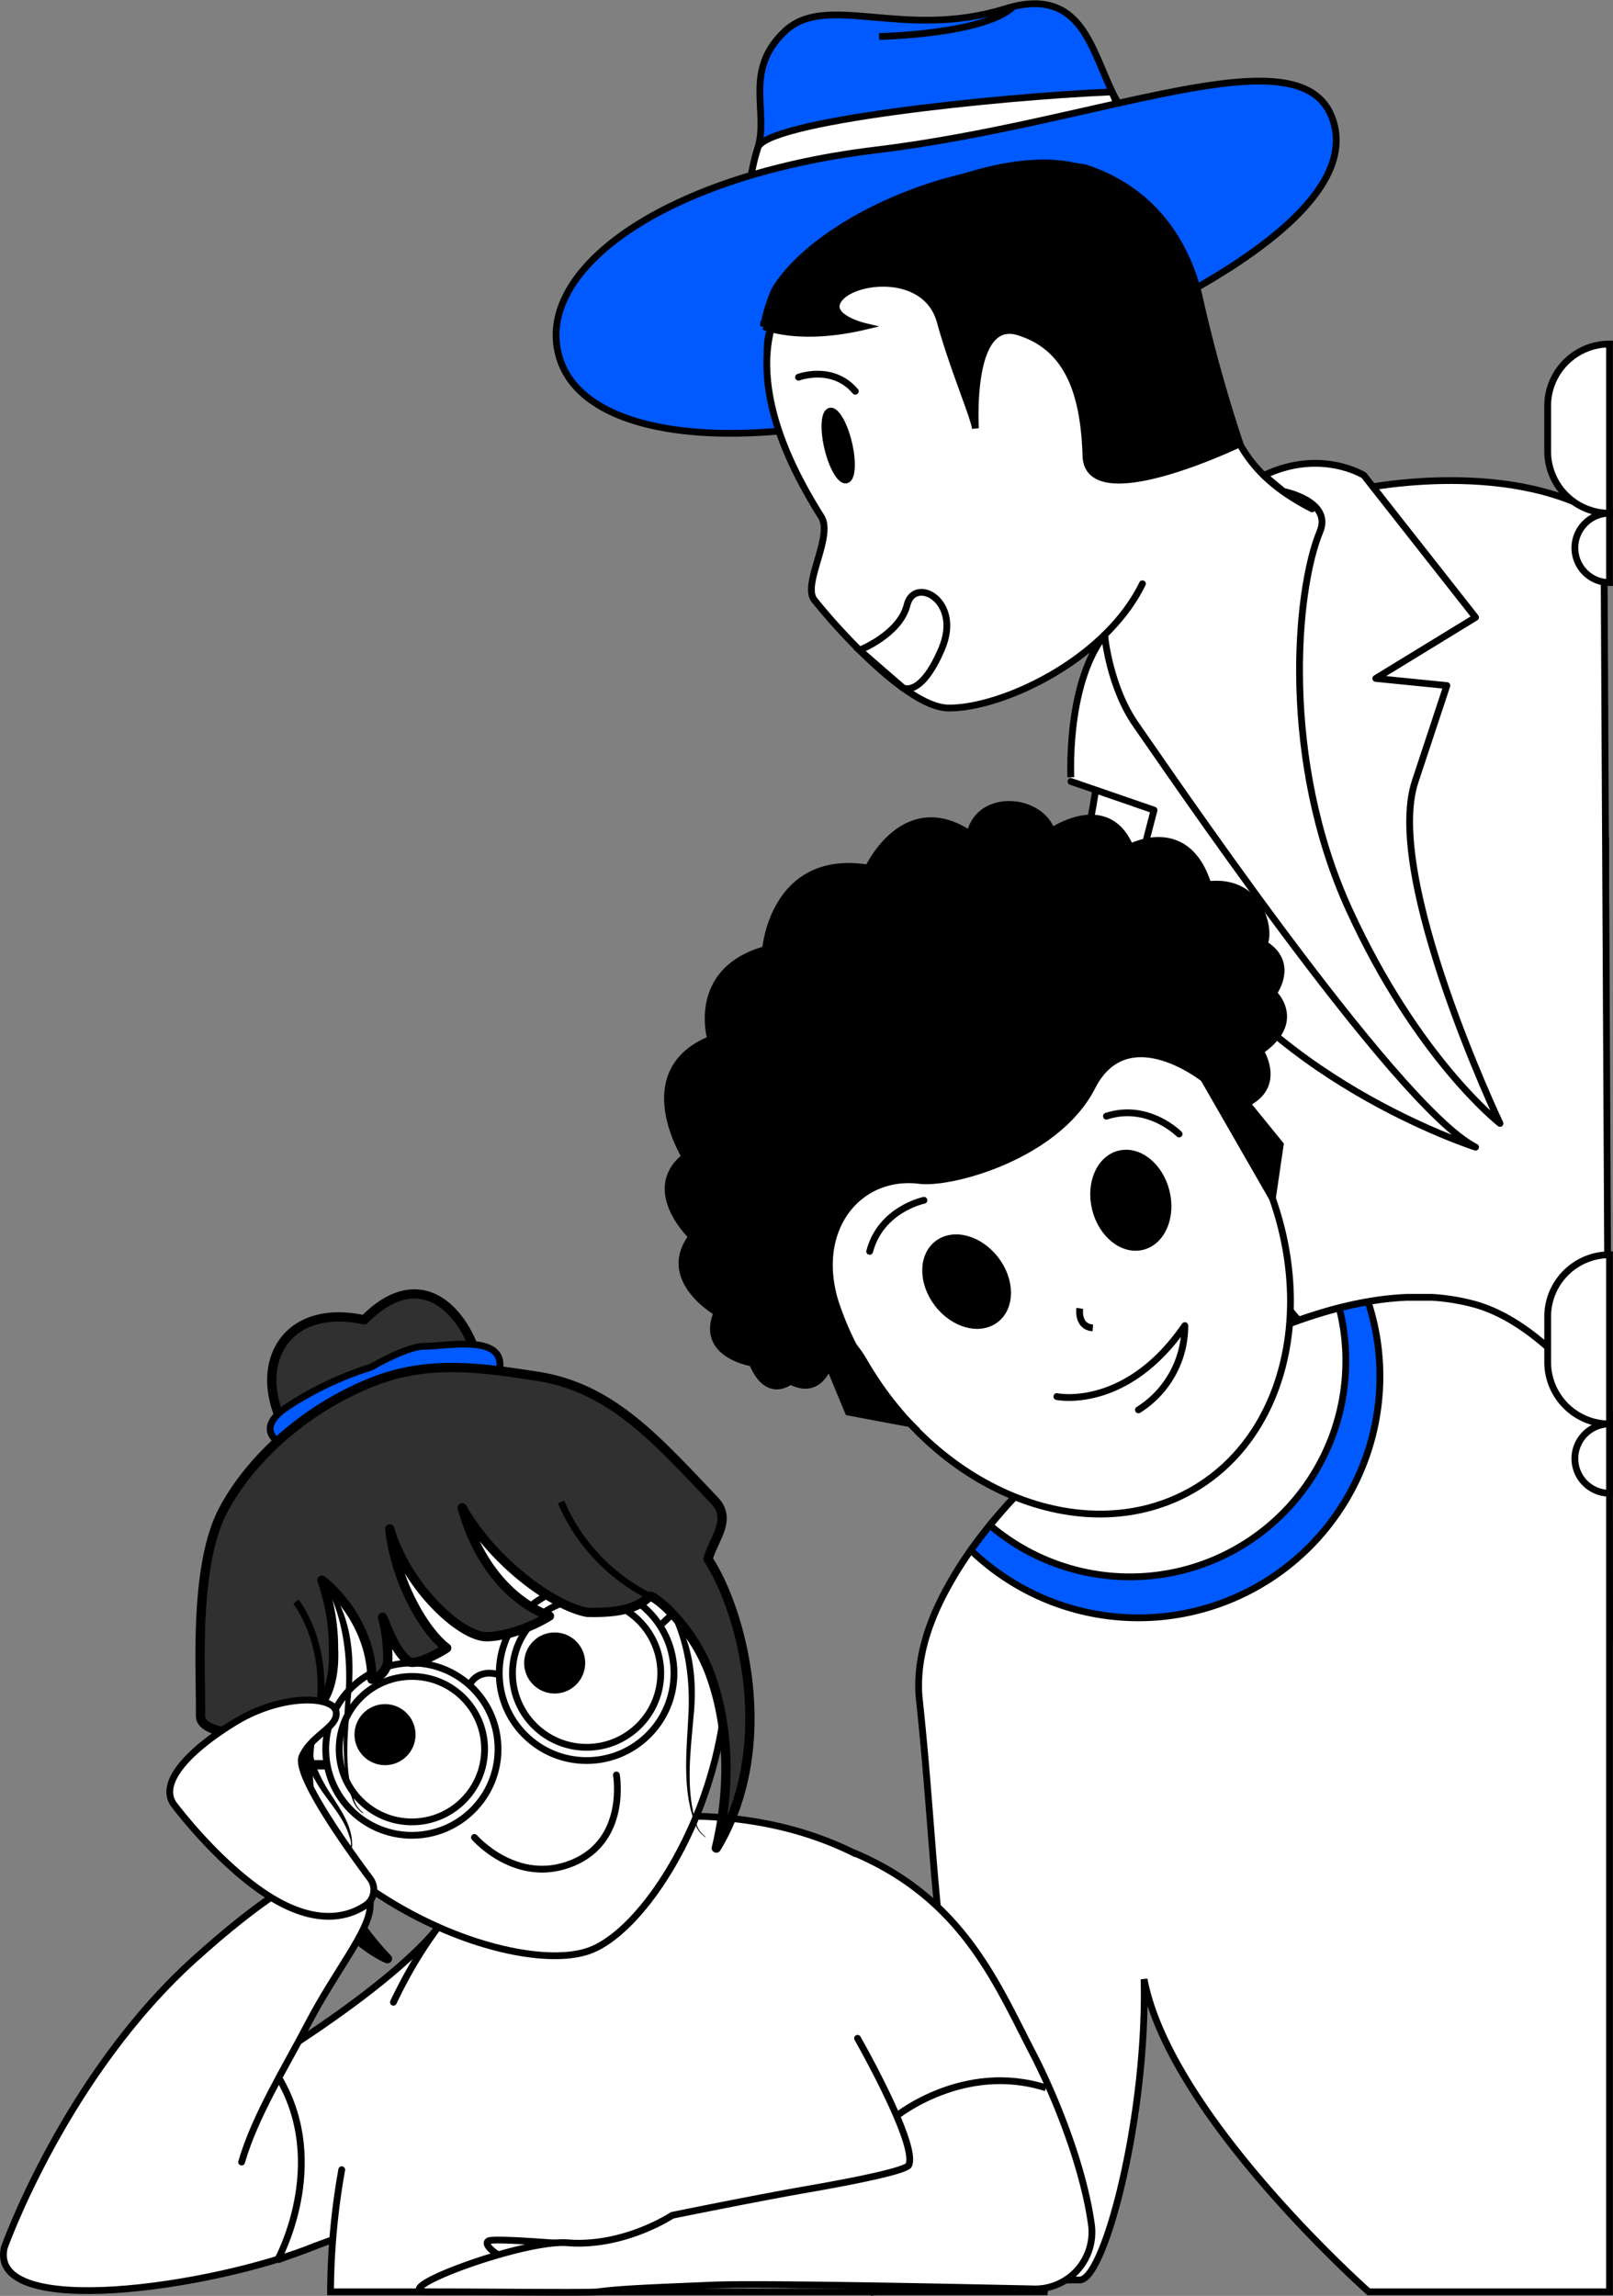 <?xml version="1.0" encoding="UTF-8"?>
<svg xmlns="http://www.w3.org/2000/svg" viewBox="0 0 237.79 338.41">
  <rect x="0" y="0" width="237.79" height="338.41" fill="#808080" stroke="none"/>
  <defs>
    <style>.cls-1,.cls-3,.cls-4{fill:#fff;}.cls-1,.cls-2,.cls-3,.cls-4,.cls-5,.cls-6,.cls-7,.cls-8,.cls-9{stroke:#000;}.cls-1,.cls-2,.cls-3,.cls-5,.cls-6,.cls-7{stroke-miterlimit:10;}.cls-2{fill:#005aff;}.cls-3,.cls-7,.cls-9{stroke-linecap:round;}.cls-4,.cls-8,.cls-9{stroke-linejoin:round;}.cls-6,.cls-7,.cls-9{fill:none;}.cls-8{fill:#303030;stroke-width:1.37px;}</style>
  </defs>
  <g id="Layer_2" data-name="Layer 2">
    <g id="Analysis_icon" data-name="Analysis icon">
      <path class="cls-1" d="M227.61,134.09h0a9.12,9.12,0,0,1,9.12,9.12v6.7a9.12,9.12,0,0,1-9.12,9.12h0a0,0,0,0,1,0,0V134.09A0,0,0,0,1,227.61,134.09Z" transform="matrix(-1, 0, 0, -1, 464.34, 293.12)"></path>
      <path class="cls-1" d="M231.62,123.87h0a5.11,5.11,0,0,1,5.11,5.11v0a5.11,5.11,0,0,1-5.11,5.11h0a0,0,0,0,1,0,0V123.87A0,0,0,0,1,231.62,123.87Z" transform="translate(468.34 257.96) rotate(180)"></path>
      <path class="cls-1" d="M199.62,72.25s22.2-5.06,36.82,3.94l.84,164.54s-46.61-42.21-58.18-62.64-23.28-36.45-19-54.22,2.34-40.46,2.34-40.46Z"></path>
      <path class="cls-2" d="M167.9,18,127.58,32.65l-15.35,5.27s-2.42-10.15-.54-16c0,0,0,0,0,0,1.72-5.45-2.18-11.46,4-17.3s17.51,1.35,32.51-3.33c8.17-2.55,11.22,1.9,13.41,6.89C163.52,12.3,164.76,16.86,167.9,18Z"></path>
      <path class="cls-1" d="M167.9,18,127.58,32.65,109.77,36.9s0-9.13,1.92-15c0,0,0,0,0,0,.48-4,35.62-7.67,52.22-8.35C165.77,17.69,164.76,16.86,167.9,18Z"></path>
      <path class="cls-2" d="M146.49,56c-30.4,11.42-58.95,10.28-63.77-2.55S96.82,26,129.06,22.12c33.47-4.05,62.5-17.6,67.32-4.77S176.88,44.59,146.49,56Z"></path>
      <path class="cls-1" d="M144.76,52.76c-13.88,7.2-27.78,7.93-31,1.63a6.1,6.1,0,0,1-.59-1.73,9.7,9.7,0,0,1,1-5.62c2.53-5.68,9.49-12.24,18.85-17.09,8.21-4.26,16.44-6.26,22.45-5.87,3.29.21,5.91,1.13,7.53,2.77h0A6.3,6.3,0,0,1,164,28.32C167.24,34.62,158.64,45.56,144.76,52.76Z"></path>
      <path class="cls-3" d="M168.42,86.05c-5.58,11.4-20.88,18.38-28.56,18.31-5.71,0-15.62-10.7-19.8-15.91-1.85-2.31,2.84-9.41,1-12.3-5.82-9.22-8.24-16.9-8-23.49a22.41,22.41,0,0,1,1-5.62c2.53-5.68,9.49-12.24,18.85-17.09,8.21-4.26,16.44-6.26,22.45-5.87a29.77,29.77,0,0,1,7.53,2.77h0a26,26,0,0,1,12.22,13.71c3.68,9.73,4,17.38,7,23.63,2,4.16,5.19,7.69,11.32,10.81"></path>
      <path class="cls-4" d="M186.35,70.06l2.84,2.37s7.27,1.4,5.39,5.94c-3.6,8.69-5.76,33.68,4.32,55.72s22.23,31.5,22.23,31.5-17.19-36.25-12.51-50.4l4.68-14.14L202.82,100l14.71-9L201.06,70.06S194.72,66.08,186.35,70.06Z"></path>
      <path class="cls-4" d="M162.84,93.58s.68,7.72,4.74,13.41c3.06,4.29,38,56,49.95,62.1,0,0-31.85-10.16-45-35l-6-.82,3.6-13.86-12.24-4.22S157,101.13,162.84,93.58Z"></path>
      <path class="cls-1" d="M228.16,50.71h0a9.12,9.12,0,0,1,9.12,9.12v6.7a9.12,9.12,0,0,1-9.12,9.12h0a0,0,0,0,1,0,0V50.71A0,0,0,0,1,228.16,50.71Z" transform="translate(465.44 126.36) rotate(180)"></path>
      <path class="cls-1" d="M232.17,75.65h0a5.11,5.11,0,0,1,5.11,5.11v0a5.11,5.11,0,0,1-5.11,5.11h0a0,0,0,0,1,0,0V75.65A0,0,0,0,1,232.17,75.65Z" transform="translate(469.45 161.52) rotate(-180)"></path>
      <path class="cls-5" d="M182.8,65.4s-22.43,10.79-22.71,1.79-2.5-16-10-18.28c-6.76-2-6.41,11.68-6.29,14.23-.32-2-3.34-9-5.19-15.73-2-7.32-12.17-6.39-14.72-3.57s3.56,4.27,3.56,4.27c-9.74,2.29-14.87,0-14.87,0a22,22,0,0,1,1.68-5.45c3.24-5.31,11-10.91,20.9-14.51,8.7-3.16,19-4.56,24.88-3.39,11.1,3.66,15.24,12.61,16.73,18.9A222.13,222.13,0,0,0,182.8,65.4Z"></path>
      <path class="cls-6" d="M129.6,5.38s15.64-.29,19.83-4.46"></path>
      <ellipse class="cls-5" cx="123.87" cy="66.23" rx="1.59" ry="5.23" transform="matrix(0.97, -0.23, 0.23, 0.97, -11.82, 29.92)"></ellipse>
      <path class="cls-7" d="M117.72,55.6s5-1.89,8.37,2.07"></path>
      <path class="cls-6" d="M126.72,95.83s5.94-2.34,7-6.66,8.17-.72,5.1,6.48-5.68,5.75-5.68,5.75Z"></path>
      <path class="cls-1" d="M237.28,208.3V337.81h-35.5s-29.29-25.93-33.12-46.08c.48,20.15-5.81,44.33-9.48,44.33-21.51,0-30.31,1.75-30.31,1.75l-2.45-31s16.25-.56,14.88-6.11c-3.57-14.48-3.63-30.36-5.76-50.11-.57-5.26,1-10.83,3.93-16.24.55-1,1.15-2.07,1.8-3.1s1.21-1.87,1.86-2.79q1.34-1.87,2.81-3.68a84.21,84.21,0,0,1,21.93-18.89c10.36-5.89,20.28-10.76,29.56-13.13,1.44-.37,2.86-.67,4.26-.91a43.21,43.21,0,0,1,5.79-.63c1.23,0,2.44,0,3.64,0a31.43,31.43,0,0,1,6.42,1.07C226.56,194.89,233.78,204.3,237.28,208.3Z"></path>
      <path class="cls-2" d="M203.43,202.86a35.6,35.6,0,0,1-60.3,25.64q1.34-1.87,2.81-3.68a84.21,84.21,0,0,1,21.93-18.89c10.36-5.89,20.28-10.76,29.56-13.13,1.44-.37,2.86-.67,4.26-.91A35.2,35.2,0,0,1,203.43,202.86Z"></path>
      <path class="cls-1" d="M198.4,200.59a31.82,31.82,0,0,1-52.46,24.23,84.21,84.21,0,0,1,21.93-18.89c10.36-5.89,20.28-10.76,29.56-13.13A31.25,31.25,0,0,1,198.4,200.59Z"></path>
      <path class="cls-1" d="M183.68,168.17c11.22,19.42,7.71,42.45-7.84,51.42s-37.24.51-48.45-18.92c-4.3-7.45-13.16-9.28-13.28-16.79-.2-12.08,14.37-24.78,24-30.31,8.11-4.68,23.45-13.16,32.54-9.27C178.94,147.87,178.32,158.87,183.68,168.17Z"></path>
      <path class="cls-5" d="M134.18,209.85l-9.12-1.71-2.88-6.95s-1.39,4.66-5.66,2.37c0,0-3.34,2.83-5.61-2.66,0,0-7.81-1.17-5.2-7.43,0,0-8.49-4.85-3.71-11.2,0,0-7.17-6.84-1-11.79,0,0-7.86-12.57,3.78-17.29,0,0-3.06-10.14,8.08-13.24,0,0,1.09-14.27,15.15-12,0,0,5.29-11.47,15-5,1.2-6,10.17-5.53,12.05-.44,0,0,8.17-5.64,11.56,2.37,0,0,8.33-4.48,11.47,5.51,7.89-.9,9.28,7,8.25,8.73,4.69,2.83,1.39,7.26,1.39,7.26s4.44,4.16-1.93,8.54c0,0,3.28,5.09-2,7.7l4.94,6.08-1.16,7.92L177.46,159S166.21,150,161,160.19,140.33,174.56,135.6,174c-9-1.14-15.77,7.07-12.49,17.86A45.36,45.36,0,0,0,134.18,209.85Z"></path>
      <ellipse class="cls-5" cx="142.49" cy="188.93" rx="5.37" ry="7.03" transform="translate(-85.68 126.2) rotate(-37.61)"></ellipse>
      <ellipse class="cls-5" cx="166.7" cy="176.92" rx="5.37" ry="7.03" transform="translate(-38.14 46.04) rotate(-14.13)"></ellipse>
      <path class="cls-7" d="M136.21,176.92s-6.36,1.3-8,7.53"></path>
      <path class="cls-7" d="M173.82,167.15s-4.56-4.62-10.71-2.63"></path>
      <path class="cls-1" d="M228.16,184.94h0a9.12,9.12,0,0,1,9.12,9.12v6.7a9.12,9.12,0,0,1-9.12,9.12h0a0,0,0,0,1,0,0V184.94A0,0,0,0,1,228.16,184.94Z" transform="translate(465.44 394.83) rotate(-180)"></path>
      <path class="cls-1" d="M232.17,209.89h0a5.11,5.11,0,0,1,5.11,5.11v0a5.11,5.11,0,0,1-5.11,5.11h0a0,0,0,0,1,0,0V209.89A0,0,0,0,1,232.17,209.89Z" transform="translate(469.45 429.99) rotate(-180)"></path>
      <path class="cls-1" d="M28.44,310.39s26.68-14.68,36.2-26.33-.74,40.55-.74,40.55l-23,8.51"></path>
      <path class="cls-3" d="M58,295.12c6.45-13.59,16.55-24.57,31.2-26.6,13.67-1.9,27.74-.91,39.94,6.38,6.51,3.89,4.38,15.33,9.48,23.31,8.24,12.9,16.8,28.8,15.35,39.6H48.73a104.44,104.44,0,0,1,1.65-18"></path>
      <path class="cls-1" d="M104.38,229.81c9.3,24.74-6.75,53.67-17.38,57.67s-41.76-7.2-51.06-32S38.58,216.05,57.48,209,95.08,205.06,104.38,229.81Z"></path>
      <circle class="cls-1" cx="86.48" cy="246.62" r="12.88"></circle>
      <circle class="cls-1" cx="86.48" cy="246.62" r="10.93"></circle>
      <circle class="cls-1" cx="60.72" cy="257.82" r="12.7"></circle>
      <circle class="cls-1" cx="60.72" cy="257.82" r="10.72"></circle>
      <circle cx="56.76" cy="255.68" r="4.5"></circle>
      <circle cx="81.77" cy="245.12" r="4.5"></circle>
      <path class="cls-8" d="M69.84,198.62c2.3,6.12-2.61,12.83-8.73,15.13s-15.11,5.1-19.49-4,.75-17.68,12.07-15.21C61.51,186.64,67.54,192.49,69.84,198.62Z"></path>
      <path class="cls-2" d="M43,213.62a6.59,6.59,0,0,1-.67-.27c-1.5-.7-4.68-2.7-.21-5.83a49,49,0,0,1,12.58-6s5.31-3.14,8-3.09,10.73-1.68,11,2.48a19.65,19.65,0,0,1-.85,7.16l-27.55,8Z"></path>
      <path class="cls-8" d="M105.32,221.16c2.68,2.83-.13,5.62-.94,8.65,5,7.6,10.34,27.49,1.22,42.59,2.2-9.16,1.8-18.19-.89-25.57-2.61-7.16-8.22-11.72-8.95-11.55-1.56,1.58-4.09,2.53-9.24,2.37-5.14-1-13.87-7.48-18.38-15.4C70,229,74.2,235.56,81,238.2c-4.38,2.67-8.62,3.22-9.83,3-4.1-.67-11.42-7.87-13.71-15.84.8,7.57,5,15,8.39,17.55-.11.13-4.55,2.83-5.68,1.94-1.93-1.52-3.05-4.87-3.77-6.46a24.33,24.33,0,0,1,.77,6,3.06,3.06,0,0,1-2.35,3.13c0-6.73-4.25-12.19-7.36-14.61a30.4,30.4,0,0,1,1.71,10.13c.22,5.15-1.4,7.59-2,8.13s-2.6,7.32-1.29,14.81A42.12,42.12,0,0,0,57.12,288.7C52.76,287,42.76,277.43,39.59,269c-3.27-8.7-2.13-7.71-3.65-13.47-1.62,0-6.41-.37-6.38-2.63.1-6.57-1.06-22.08,3.4-30.41,4.34-8.11,12.91-15.37,22.48-19,8.14-3.06,15.94-1.83,23.78-.63C90.09,204.56,96.61,212,105.32,221.16Z"></path>
      <path d="M47.26,232.38c4.43,4.45,5.15,11.38,4.5,17.33-.44,5.21-1.2,10.67.49,15.71a3.52,3.52,0,0,0,1.31,1.76l-.05.09a3.73,3.73,0,0,1-1.44-1.77c-2-5-1.39-10.6-1.11-15.85.37-6-.55-12.27-3.7-17.27Z"></path>
      <path d="M46.36,254.88c-1.06,3.2.4,6.39,2.09,9.1,1.53,2.43,3.53,5,3.46,8.07a1.6,1.6,0,0,1-.59,1.13l-.06-.08a2.24,2.24,0,0,0,.29-2.27c-1.16-4.14-5.1-6.77-6.12-11a6,6,0,0,1,.85-5l.08,0Z"></path>
      <path d="M97.73,235.93c4.43,4.45,5.14,11.38,4.49,17.34-.44,5.2-1.19,10.66.49,15.7a3.52,3.52,0,0,0,1.31,1.76l0,.09a3.7,3.7,0,0,1-1.45-1.77c-2-5-1.38-10.6-1.11-15.85.38-6-.55-12.27-3.69-17.27Z"></path>
      <path class="cls-6" d="M82.71,221.39a27.85,27.85,0,0,0,13.05,13.89"></path>
      <path class="cls-6" d="M43.62,236.08s4.55,5.59,3.56,15.1"></path>
      <path class="cls-1" d="M69.22,248.39s1-2.57,4.45-1.51"></path>
      <path class="cls-3" d="M69.94,270.83s6.18,7.13,14.41,3.79,6.52-13,6.52-13"></path>
      <line class="cls-1" x1="97.29" y1="239.63" x2="99.41" y2="237.63"></line>
      <line class="cls-8" x1="48.02" y1="260.12" x2="46.01" y2="260.12"></line>
      <path class="cls-1" d="M83.84,330.79s-10.37-.89-11.71-.53,1.35,3.48,10.58,5.45S83.84,330.79,83.84,330.79Z"></path>
      <path class="cls-3" d="M46.45,331.07C31.32,337.21-1.81,342,.63,331.29c0,0,9-25.39,28.16-42.62s26.47-16.54,25.77-7.49c-.29,3.69-5.09,9.35-9.09,17-3.36,6.46-7.85,13.62-9.85,20.5"></path>
      <path class="cls-1" d="M25.8,266.19s8.83,11.76,17.54,15.2c5,2,8.49.82,10.51-.52a2.76,2.76,0,0,0,.69-4c-3.35-4.5-11.18-15.43-10-18,1.45-3.22,5.46-4.34,5-6.62s-8-2.64-14.93,1.61S23.14,263,25.8,266.19Z"></path>
      <path class="cls-3" d="M126.42,300.44s9.12,16,7.5,18.77c-1,.87-8,2.28-15,3.5-7.47,1.3-19.82,3.82-19.82,3.82s-7.08,4.71-15.42,4.05c-6.62-.53-27.28,7.23-20.55,7.23,10,0,23.76.16,25,0,3.72-.48,7.71-.6,17.07-1,6.68-.26,32.82.26,47.23.57a8.37,8.37,0,0,0,8.46-9.55c-1.22-8.69-5.4-18.94-8.6-25.13C147,292.54,142,279.94,126,273.14"></path>
      <path class="cls-1" d="M132.19,311.88s9.89-8,22-4.14"></path>
      <path class="cls-1" d="M40.91,333.12s7.77-14,.2-26.85"></path>
      <path class="cls-9" d="M155.8,205.85S166,208,174.67,195.39a14.62,14.62,0,0,1-6.84,12.42"></path>
      <path class="cls-6" d="M159.18,192.85s-.42,2.7,1.92,2.88"></path>
    </g>
  </g>
</svg>
